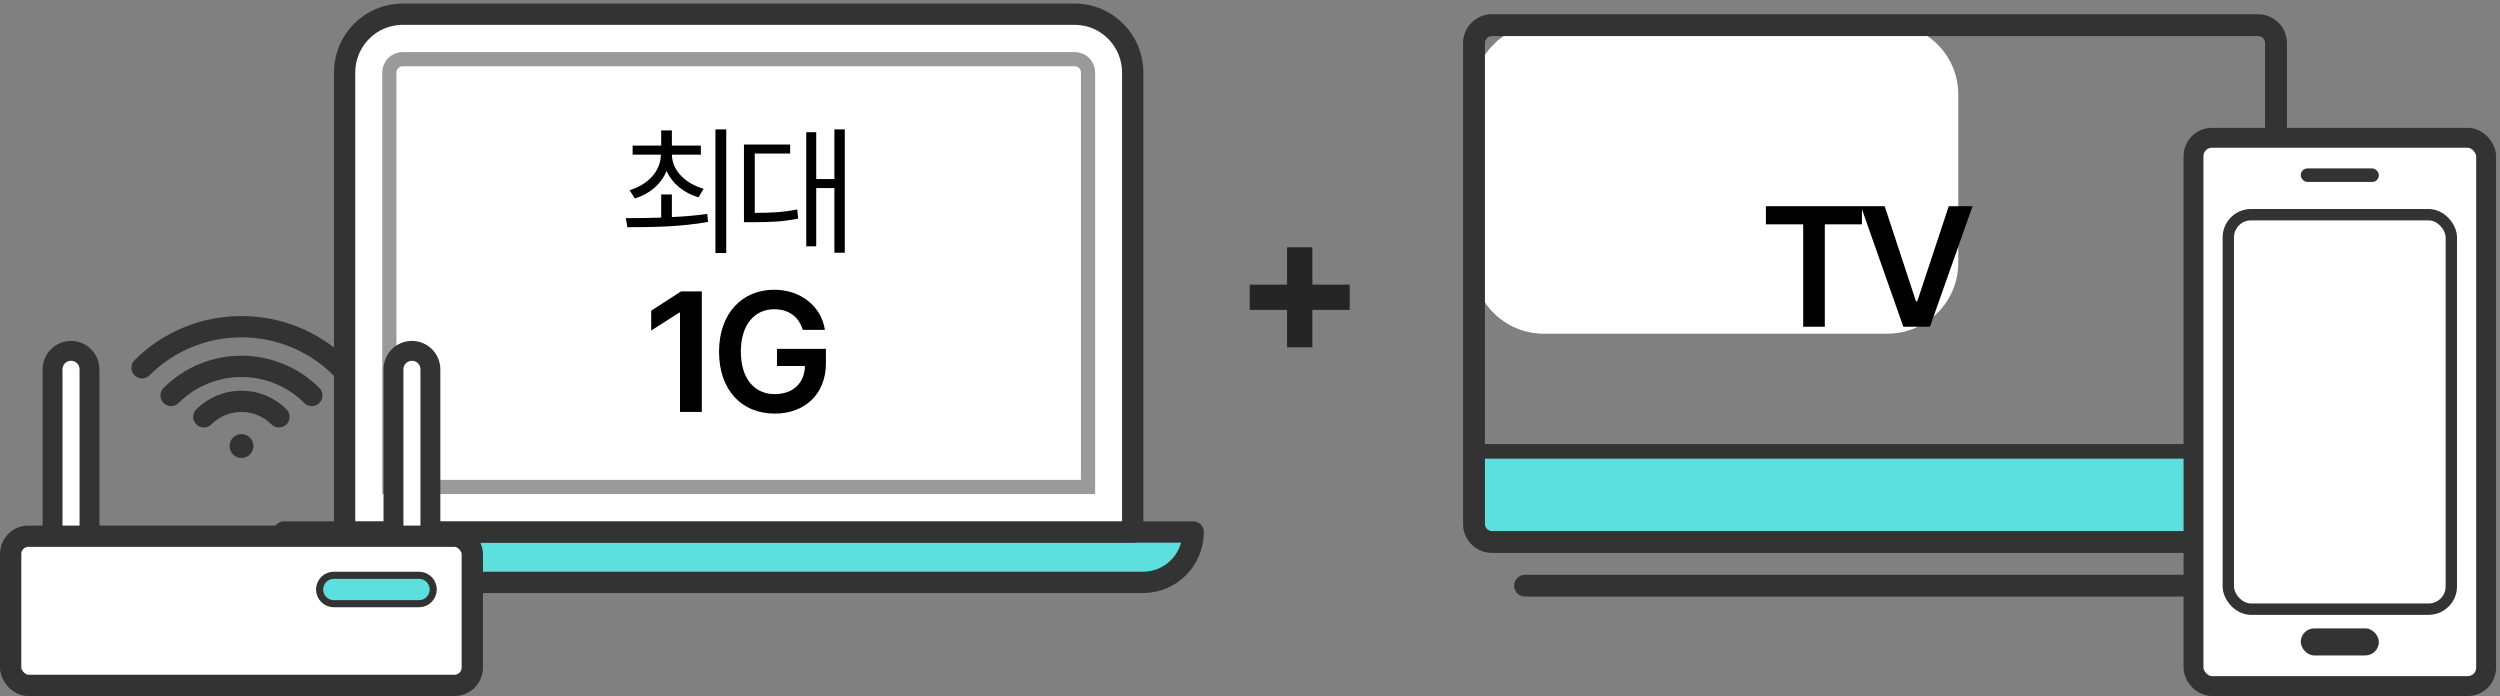 <svg width="176" height="49" viewBox="0 0 176 49" fill="none" xmlns="http://www.w3.org/2000/svg">
<rect x="0" y="0" width="176" height="49" fill="#808080" stroke="none"/>
<path d="M103.684 6.662C103.684 3.9 105.922 1.662 108.684 1.662H132.864C135.626 1.662 137.864 3.9 137.864 6.662V18.494C137.864 21.255 135.626 23.494 132.864 23.494H108.684C105.922 23.494 103.684 21.255 103.684 18.494V6.662Z" fill="white"/>
<path d="M159.986 38H104.014C103.731 38 103.5 36.65 103.5 35C103.5 33.35 103.731 32 104.014 32H159.986C160.269 32 160.5 33.35 160.5 35C160.5 36.65 160.269 38 159.986 38Z" fill="#5DDFDE"/>
<path d="M159.974 32.288H104.027C103.745 32.288 103.514 32.057 103.514 31.775C103.514 31.493 103.745 31.262 104.027 31.262H159.974C160.256 31.262 160.487 31.493 160.487 31.775C160.487 32.057 160.256 32.288 159.974 32.288Z" fill="#333333"/>
<path d="M158.962 38.925H133.54C133.114 38.925 132.77 38.582 132.77 38.156C132.77 37.731 133.114 37.388 133.54 37.388H158.962C159.234 37.388 159.46 37.167 159.46 36.89V3.035C159.46 2.763 159.239 2.538 158.962 2.538H105.038C104.766 2.538 104.54 2.758 104.54 3.035V36.89C104.54 37.162 104.761 37.388 105.038 37.388H137.646C138.072 37.388 138.416 37.731 138.416 38.156C138.416 38.582 138.072 38.925 137.646 38.925H105.038C103.914 38.925 103 38.013 103 36.89V3.035C103 1.912 103.914 1 105.038 1H158.962C160.086 1 161 1.912 161 3.035V36.89C161 38.013 160.086 38.925 158.962 38.925Z" fill="#333333"/>
<path d="M156.638 42H107.364C106.938 42 106.594 41.657 106.594 41.231C106.594 40.806 106.938 40.462 107.364 40.462H156.638C157.064 40.462 157.408 40.806 157.408 41.231C157.408 41.657 157.064 42 156.638 42Z" fill="#333333"/>
<path d="M124.319 15.793V14.516H131.081V15.793H128.467V23H126.944V15.793H124.319ZM132.681 14.516L134.884 21.207H134.978L137.193 14.516H138.869L135.869 23H133.994L131.005 14.516H132.681Z" fill="black"/>
<path d="M20 37.452H84C84 39.412 82.423 41 80.475 41H23.525C21.577 41 20 39.412 20 37.452Z" fill="#5DDFDE" stroke="#333333" stroke-width="1.5" stroke-linecap="round" stroke-linejoin="round"/>
<path d="M28.339 1H75.662C77.914 1 79.742 2.84 79.742 5.106V37.447H24.26V5.106C24.26 2.84 26.087 1 28.339 1Z" fill="white" stroke="#333333" stroke-width="1.5" stroke-linecap="round" stroke-linejoin="round"/>
<g style="mix-blend-mode:darken">
<path d="M76.598 5.106V34.282H27.409V5.106C27.409 4.586 27.828 4.164 28.345 4.164L75.662 4.164C76.179 4.164 76.598 4.586 76.598 5.106Z" stroke="#9A9A9A" stroke-miterlimit="10"/>
</g>
<path d="M90.61 24.448V17.408H92.39V24.448H90.61ZM87.98 21.818V20.038H95.02V21.818H87.98Z" fill="#252525"/>
<path d="M47.3 13.69V15.281C48.135 15.247 48.989 15.174 49.79 15.057L49.849 15.623C47.866 15.984 45.728 15.994 44.165 15.994L44.058 15.359C44.785 15.354 45.645 15.35 46.548 15.32V13.69H47.3ZM49.341 10.252V10.887H47.3C47.319 12.01 48.252 12.923 49.536 13.289L49.175 13.895C48.13 13.582 47.315 12.913 46.929 12.029C46.548 12.962 45.737 13.655 44.693 13.973L44.322 13.387C45.606 13.011 46.509 12.059 46.529 10.887H44.536V10.252H46.548V9.178H47.3V10.252H49.341ZM51.128 9.109V17.811H50.366V9.109H51.128ZM59.473 9.109V17.791H58.741V13.24H57.462V17.342H56.759V9.305H57.462V12.605H58.741V9.109H59.473ZM55.626 10.174V10.809H53.136V14.988C54.332 14.983 55.162 14.94 56.124 14.744L56.192 15.389C55.147 15.604 54.259 15.643 52.931 15.643H52.374V10.174H55.626ZM49.407 20.516V29H47.872V22.004H47.825L45.844 23.27V21.875L47.942 20.516H49.407ZM56.515 23.223C56.245 22.32 55.542 21.77 54.511 21.77C53.14 21.77 52.156 22.836 52.156 24.746C52.156 26.68 53.128 27.746 54.546 27.746C55.824 27.746 56.644 26.973 56.667 25.766H54.699V24.559H58.144V25.578C58.144 27.758 56.644 29.117 54.546 29.117C52.203 29.117 50.62 27.453 50.62 24.758C50.62 22.039 52.273 20.398 54.499 20.398C56.374 20.398 57.816 21.559 58.074 23.223H56.515Z" fill="black"/>
<rect x="154.423" y="9.7" width="20.6" height="38.6" rx="1.3" fill="white" stroke="#333333" stroke-width="1.4"/>
<rect x="156.873" y="15.114" width="15.7" height="27.771" rx="1.6" fill="white" stroke="#333333" stroke-width="0.8"/>
<rect x="161.973" y="11.857" width="5.5" height="0.952" rx="0.476" fill="#333333"/>
<rect x="161.973" y="44.238" width="5.5" height="1.905" rx="0.952" fill="#333333"/>
<path d="M3.7 26C3.7 25.282 4.282 24.7 5 24.7C5.718 24.7 6.3 25.282 6.3 26V37C6.3 37.718 5.718 38.3 5 38.3C4.282 38.3 3.7 37.718 3.7 37V26Z" fill="white"/>
<path d="M3.7 26C3.7 25.282 4.282 24.7 5 24.7C5.718 24.7 6.3 25.282 6.3 26V37C6.3 37.718 5.718 38.3 5 38.3C4.282 38.3 3.7 37.718 3.7 37V26Z" fill="white"/>
<path d="M3.7 26C3.7 25.282 4.282 24.7 5 24.7C5.718 24.7 6.3 25.282 6.3 26V37C6.3 37.718 5.718 38.3 5 38.3C4.282 38.3 3.7 37.718 3.7 37V26Z" fill="white"/>
<path d="M3.7 26C3.7 25.282 4.282 24.7 5 24.7C5.718 24.7 6.3 25.282 6.3 26V37C6.3 37.718 5.718 38.3 5 38.3C4.282 38.3 3.7 37.718 3.7 37V26Z" stroke="#333333" stroke-width="1.4"/>
<path d="M27.7 26C27.7 25.282 28.282 24.7 29 24.7C29.718 24.7 30.3 25.282 30.3 26V37C30.3 37.718 29.718 38.3 29 38.3C28.282 38.3 27.7 37.718 27.7 37V26Z" fill="white"/>
<path d="M27.7 26C27.7 25.282 28.282 24.7 29 24.7C29.718 24.7 30.3 25.282 30.3 26V37C30.3 37.718 29.718 38.3 29 38.3C28.282 38.3 27.7 37.718 27.7 37V26Z" fill="white"/>
<path d="M27.7 26C27.7 25.282 28.282 24.7 29 24.7C29.718 24.7 30.3 25.282 30.3 26V37C30.3 37.718 29.718 38.3 29 38.3C28.282 38.3 27.7 37.718 27.7 37V26Z" fill="white"/>
<path d="M27.7 26C27.7 25.282 28.282 24.7 29 24.7C29.718 24.7 30.3 25.282 30.3 26V37C30.3 37.718 29.718 38.3 29 38.3C28.282 38.3 27.7 37.718 27.7 37V26Z" stroke="#333333" stroke-width="1.4"/>
<rect x="0.75" y="37.75" width="32.5" height="10.5" rx="1.25" fill="white" stroke="#333333" stroke-width="1.5"/>
<path d="M23.5 42.5C22.948 42.5 22.5 42.052 22.5 41.5C22.5 40.948 22.948 40.5 23.5 40.5H29.5C30.052 40.5 30.5 40.948 30.5 41.5C30.5 42.052 30.052 42.5 29.5 42.5H23.5Z" fill="#5DDFDE" stroke="#333333" stroke-width="0.5"/>
<path d="M17.84 31.4C17.84 30.936 17.464 30.56 17 30.56C16.536 30.56 16.16 30.936 16.16 31.4C16.16 31.864 16.536 32.24 17 32.24C17.464 32.24 17.84 31.864 17.84 31.4Z" fill="#333333"/>
<path d="M19.637 29.344C18.178 27.89 15.81 27.89 14.352 29.344" stroke="#333333" stroke-width="1.5" stroke-miterlimit="10" stroke-linecap="round"/>
<path d="M21.952 27.839C19.213 25.11 14.785 25.11 12.047 27.839" stroke="#333333" stroke-width="1.5" stroke-miterlimit="10" stroke-linecap="round"/>
<path d="M24 25.888C20.135 22.037 13.865 22.037 10 25.888" stroke="#333333" stroke-width="1.5" stroke-miterlimit="10" stroke-linecap="round"/>
</svg>
